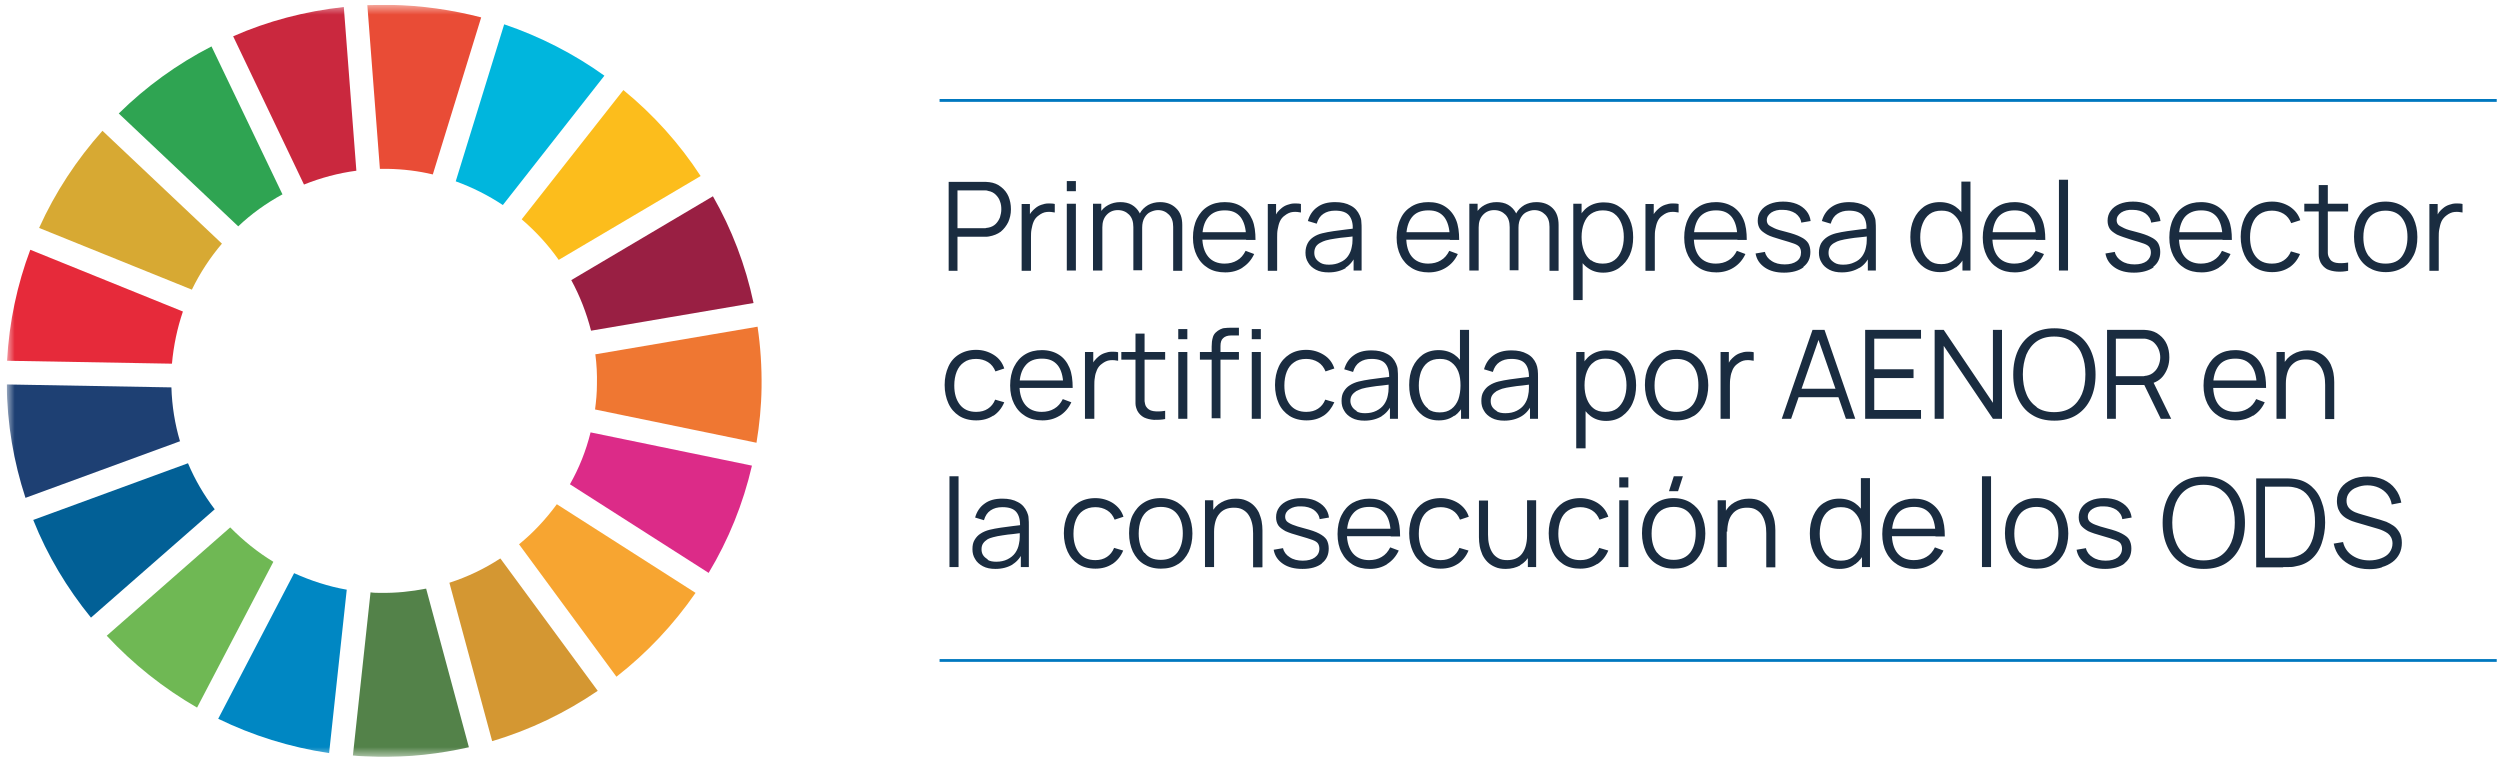 <svg width="256" height="78" viewBox="0 0 256 78" fill="none" xmlns="http://www.w3.org/2000/svg">
<g id="ODS_rosco" clip-path="url(#clip0_60_415)">
<g id="Clip path group">
<mask id="mask0_60_415" style="mask-type:luminance" maskUnits="userSpaceOnUse" x="0" y="0" width="256" height="78">
<g id="clippath">
<path id="Vector" d="M255.666 0.5H0.666V77.5H255.666V0.5Z" fill="white"/>
</g>
</mask>
<g mask="url(#mask0_60_415)">
<g id="Group">
<path id="Vector_2" d="M27.981 57.521C26.366 56.54 24.888 55.34 23.574 54.005L10.93 65.098C13.612 67.987 16.732 70.468 20.18 72.458L27.981 57.548V57.521Z" fill="#6FB854"/>
<path id="Vector_3" d="M19.66 29.637C20.482 27.948 21.521 26.367 22.726 24.949L10.492 13.393C7.864 16.336 5.647 19.689 4.005 23.341L19.66 29.665V29.637Z" fill="#D7A933"/>
<path id="Vector_4" d="M23.875 3.716L31.128 18.898C32.825 18.217 34.631 17.726 36.492 17.481L35.206 0.718C31.21 1.154 27.406 2.163 23.875 3.716Z" fill="#CA283E"/>
<path id="Vector_5" d="M28.939 19.934L21.658 4.752C18.155 6.551 14.953 8.868 12.161 11.621L24.395 23.177C25.736 21.896 27.269 20.806 28.911 19.907" fill="#2FA452"/>
<path id="Vector_6" d="M38.956 60.71C38.627 60.71 38.272 60.71 37.943 60.656L36.137 77.364C36.958 77.446 37.806 77.473 38.655 77.5C41.884 77.555 45.004 77.2 48.015 76.519L43.636 60.274C42.103 60.574 40.543 60.737 38.928 60.71" fill="#538249"/>
<path id="Vector_7" d="M53.434 22.469C54.857 23.695 56.144 25.085 57.211 26.612L71.744 18.026C69.582 14.701 66.9 11.73 63.834 9.222L53.434 22.442V22.469Z" fill="#FCBD1C"/>
<path id="Vector_8" d="M39.695 17.29C41.282 17.317 42.842 17.508 44.32 17.863L49.274 1.781C46.318 1.018 43.198 0.555 39.996 0.5C39.202 0.5 38.408 0.5 37.615 0.527L38.901 17.29C39.175 17.29 39.421 17.29 39.695 17.29Z" fill="#E94C36"/>
<path id="Vector_9" d="M53.16 55.749L63.123 69.296C66.243 66.87 68.98 63.953 71.224 60.71L57.02 51.633C55.897 53.16 54.611 54.55 53.133 55.749" fill="#F7A531"/>
<path id="Vector_10" d="M35.507 60.383C33.619 60.056 31.812 59.456 30.115 58.693L22.343 73.602C25.873 75.319 29.677 76.519 33.701 77.118L35.507 60.383Z" fill="#0087C3"/>
<path id="Vector_11" d="M73.003 20.098L58.498 28.683C59.373 30.292 60.058 32.036 60.523 33.862L77.163 31.028C76.342 27.13 74.919 23.45 73.003 20.098Z" fill="#991F43"/>
<path id="Vector_12" d="M46.674 18.571C48.398 19.198 50.013 20.016 51.491 20.997L61.891 7.75C58.771 5.515 55.322 3.744 51.628 2.49L46.674 18.544V18.571Z" fill="#00B6DD"/>
<path id="Vector_13" d="M60.961 36.261C61.098 37.296 61.152 38.332 61.125 39.395C61.125 40.24 61.043 41.085 60.933 41.93L77.464 45.337C77.766 43.511 77.957 41.63 77.984 39.695C78.012 37.569 77.875 35.47 77.574 33.453L60.933 36.288L60.961 36.261Z" fill="#EF7732"/>
<path id="Vector_14" d="M17.608 37.242C17.772 35.389 18.155 33.59 18.73 31.9L3.102 25.576C1.761 29.147 0.94 32.963 0.721 36.942L17.608 37.242Z" fill="#E62A3A"/>
<path id="Vector_15" d="M60.468 44.301C60.003 46.182 59.291 47.954 58.361 49.589L72.565 58.665C74.591 55.286 76.096 51.606 76.999 47.681L60.468 44.274V44.301Z" fill="#DC2B88"/>
<path id="Vector_16" d="M18.429 45.174C17.909 43.429 17.608 41.576 17.553 39.668L0.693 39.368C0.721 43.402 1.405 47.3 2.609 50.98L18.456 45.174H18.429Z" fill="#1E4073"/>
<path id="Vector_17" d="M51.217 57.194C49.63 58.23 47.878 59.075 46.017 59.674L50.396 75.892C54.283 74.747 57.923 72.975 61.207 70.74L51.245 57.194H51.217Z" fill="#D49732"/>
<path id="Vector_18" d="M21.987 52.151C20.892 50.707 19.962 49.126 19.25 47.436L3.403 53.242C4.854 56.894 6.879 60.247 9.315 63.245L21.987 52.151Z" fill="#026096"/>
</g>
</g>
</g>
<path id="Vector_19" d="M96.212 10.285H255.666" stroke="#0078BF" stroke-width="0.29"/>
<path id="Vector_20" d="M96.212 67.633H255.666" stroke="#0078BF" stroke-width="0.29"/>
<g id="Clip path group_2">
<mask id="mask1_60_415" style="mask-type:luminance" maskUnits="userSpaceOnUse" x="0" y="0" width="256" height="78">
<g id="clippath-1">
<path id="Vector_21" d="M255.666 0.5H0.666V77.5H255.666V0.5Z" fill="white"/>
</g>
</mask>
<g mask="url(#mask1_60_415)">
<g id="Group_2">
<path id="Vector_22" d="M243.925 58.066C244.335 57.957 244.691 57.766 244.992 57.548C245.293 57.33 245.539 57.03 245.704 56.703C245.868 56.376 245.95 55.995 245.95 55.586C245.95 55.177 245.868 54.795 245.704 54.523C245.539 54.25 245.348 54.005 245.102 53.841C244.855 53.678 244.609 53.541 244.363 53.432C244.116 53.351 243.897 53.269 243.706 53.214L241.899 52.696C241.653 52.642 241.407 52.533 241.16 52.451C240.914 52.342 240.695 52.206 240.531 52.015C240.367 51.824 240.285 51.579 240.285 51.279C240.285 50.979 240.367 50.707 240.558 50.461C240.75 50.216 240.996 50.025 241.325 49.916C241.653 49.78 242.009 49.698 242.419 49.698C242.83 49.698 243.24 49.78 243.596 49.944C243.952 50.107 244.226 50.325 244.472 50.625C244.691 50.925 244.855 51.252 244.91 51.661L245.895 51.47C245.786 50.925 245.594 50.461 245.266 50.053C244.965 49.644 244.554 49.344 244.089 49.126C243.596 48.908 243.049 48.799 242.447 48.799C241.845 48.799 241.297 48.88 240.832 49.099C240.367 49.317 239.983 49.589 239.71 49.971C239.436 50.352 239.299 50.788 239.299 51.306C239.299 51.606 239.354 51.879 239.436 52.124C239.546 52.369 239.655 52.56 239.847 52.751C240.011 52.914 240.23 53.078 240.476 53.187C240.722 53.323 240.969 53.405 241.242 53.487L243.569 54.168C243.733 54.223 243.897 54.277 244.062 54.359C244.226 54.441 244.39 54.523 244.527 54.632C244.664 54.741 244.773 54.877 244.855 55.041C244.937 55.204 244.992 55.422 244.992 55.64C244.992 55.995 244.883 56.294 244.691 56.567C244.499 56.84 244.198 57.03 243.843 57.166C243.487 57.303 243.076 57.385 242.638 57.385C241.954 57.385 241.379 57.221 240.887 56.894C240.394 56.567 240.066 56.103 239.929 55.504L238.971 55.667C239.08 56.212 239.299 56.676 239.628 57.057C239.956 57.439 240.394 57.739 240.887 57.957C241.407 58.175 241.981 58.284 242.611 58.284C243.104 58.284 243.542 58.23 243.925 58.093M231.964 49.834H233.771C233.935 49.834 234.126 49.834 234.318 49.834C234.537 49.834 234.701 49.862 234.838 49.889C235.358 49.971 235.796 50.189 236.124 50.516C236.453 50.843 236.699 51.279 236.836 51.77C237 52.288 237.055 52.833 237.055 53.46C237.055 54.087 236.973 54.632 236.836 55.122C236.672 55.64 236.453 56.049 236.124 56.403C235.796 56.73 235.358 56.949 234.838 57.057C234.701 57.085 234.51 57.112 234.318 57.112C234.126 57.112 233.935 57.112 233.743 57.112H231.937V49.78L231.964 49.834ZM233.798 58.066C233.798 58.066 234.044 58.066 234.291 58.066C234.537 58.066 234.756 58.066 234.975 58.011C235.659 57.903 236.234 57.657 236.699 57.248C237.164 56.84 237.52 56.294 237.739 55.64C237.958 54.986 238.095 54.277 238.095 53.514C238.095 52.751 237.986 52.015 237.739 51.388C237.52 50.734 237.164 50.216 236.699 49.807C236.234 49.398 235.659 49.126 234.975 49.044C234.756 49.017 234.537 48.989 234.291 48.989C234.072 48.989 233.88 48.989 233.798 48.989H231.034V58.093H233.798V58.066ZM223.863 56.867C223.37 56.54 223.015 56.076 222.796 55.504C222.549 54.931 222.44 54.25 222.44 53.514C222.44 52.751 222.577 52.097 222.796 51.497C223.042 50.925 223.398 50.461 223.863 50.134C224.328 49.807 224.93 49.644 225.642 49.644C226.354 49.644 226.956 49.807 227.421 50.134C227.886 50.461 228.269 50.898 228.488 51.497C228.735 52.069 228.844 52.751 228.844 53.514C228.844 54.277 228.735 54.931 228.488 55.531C228.242 56.103 227.886 56.567 227.421 56.894C226.956 57.221 226.354 57.385 225.642 57.385C224.93 57.385 224.328 57.221 223.863 56.894M227.968 57.657C228.598 57.248 229.063 56.703 229.392 55.995C229.72 55.286 229.884 54.468 229.884 53.541C229.884 52.615 229.72 51.797 229.392 51.061C229.063 50.352 228.598 49.78 227.968 49.398C227.339 48.989 226.573 48.799 225.669 48.799C224.766 48.799 224 48.989 223.37 49.398C222.741 49.807 222.276 50.352 221.947 51.061C221.619 51.77 221.454 52.587 221.454 53.541C221.454 54.495 221.619 55.286 221.947 55.995C222.276 56.703 222.741 57.276 223.37 57.657C224 58.066 224.766 58.257 225.669 58.257C226.573 58.257 227.339 58.066 227.968 57.657ZM217.541 57.684C218.033 57.303 218.252 56.812 218.252 56.158C218.252 55.804 218.17 55.504 218.033 55.259C217.896 55.013 217.623 54.822 217.267 54.632C216.911 54.441 216.419 54.277 215.789 54.114C215.242 53.977 214.831 53.841 214.557 53.732C214.256 53.623 214.065 53.487 213.955 53.378C213.846 53.242 213.791 53.105 213.791 52.914C213.791 52.587 213.955 52.315 214.256 52.124C214.557 51.933 214.968 51.824 215.433 51.852C215.953 51.852 216.364 51.988 216.72 52.206C217.048 52.451 217.267 52.751 217.322 53.16L218.28 52.996C218.225 52.587 218.088 52.26 217.842 51.961C217.595 51.661 217.267 51.443 216.856 51.252C216.446 51.088 215.981 51.007 215.461 51.007C214.941 51.007 214.475 51.088 214.092 51.252C213.709 51.415 213.408 51.633 213.189 51.933C212.97 52.233 212.86 52.56 212.86 52.969C212.86 53.296 212.943 53.569 213.079 53.787C213.244 54.005 213.49 54.196 213.818 54.386C214.174 54.55 214.667 54.713 215.269 54.877C215.844 55.041 216.282 55.177 216.583 55.286C216.884 55.395 217.075 55.531 217.157 55.667C217.24 55.804 217.294 55.967 217.294 56.185C217.294 56.567 217.13 56.867 216.856 57.085C216.555 57.303 216.145 57.412 215.625 57.412C215.105 57.412 214.64 57.303 214.284 57.057C213.928 56.84 213.682 56.512 213.599 56.131L212.642 56.294C212.751 56.921 213.079 57.385 213.599 57.739C214.119 58.093 214.776 58.257 215.57 58.257C216.364 58.257 217.075 58.066 217.541 57.712M206.839 56.621C206.456 56.131 206.265 55.477 206.265 54.632C206.265 54.114 206.347 53.623 206.511 53.214C206.675 52.806 206.921 52.478 207.25 52.26C207.578 52.042 208.016 51.906 208.509 51.906C209.275 51.906 209.822 52.151 210.206 52.642C210.589 53.133 210.78 53.787 210.78 54.604C210.78 55.422 210.589 56.076 210.233 56.567C209.877 57.057 209.302 57.33 208.536 57.33C207.77 57.33 207.222 57.085 206.867 56.594M210.288 57.793C210.78 57.494 211.136 57.057 211.41 56.512C211.656 55.967 211.793 55.34 211.793 54.632C211.793 53.923 211.656 53.296 211.41 52.751C211.164 52.206 210.78 51.797 210.288 51.47C209.795 51.17 209.22 51.007 208.536 51.007C207.852 51.007 207.305 51.17 206.812 51.47C206.319 51.77 205.963 52.206 205.69 52.724C205.416 53.242 205.307 53.896 205.307 54.604C205.307 55.313 205.443 55.94 205.69 56.485C205.936 57.03 206.319 57.466 206.812 57.766C207.305 58.066 207.879 58.23 208.564 58.23C209.248 58.23 209.823 58.093 210.315 57.766M203.883 48.772H202.953V58.066H203.883V48.772ZM198.628 54.141H193.401V54.904H198.628V54.141ZM197.807 57.766C198.327 57.439 198.738 56.976 199.012 56.376L198.136 56.049C197.917 56.485 197.643 56.812 197.26 57.03C196.904 57.248 196.466 57.357 195.974 57.357C195.262 57.357 194.687 57.112 194.304 56.649C193.921 56.185 193.729 55.504 193.729 54.659C193.729 53.814 193.921 53.105 194.304 52.615C194.687 52.124 195.262 51.906 196.001 51.906C196.74 51.906 197.233 52.124 197.616 52.587C197.972 53.023 198.163 53.705 198.191 54.604V54.931H199.148C199.148 54.141 199.066 53.432 198.82 52.86C198.574 52.288 198.218 51.852 197.725 51.524C197.233 51.197 196.658 51.061 196.001 51.061C195.344 51.061 194.769 51.225 194.277 51.497C193.784 51.797 193.401 52.206 193.155 52.751C192.881 53.296 192.744 53.95 192.744 54.686C192.744 55.422 192.881 56.049 193.155 56.567C193.428 57.112 193.811 57.521 194.304 57.821C194.797 58.12 195.371 58.257 196.028 58.257C196.685 58.257 197.287 58.093 197.807 57.766ZM191.485 58.066V48.962H190.554V52.914H190.664V58.066H191.512H191.485ZM187.298 57.03C186.969 56.785 186.75 56.458 186.586 56.049C186.422 55.64 186.34 55.177 186.34 54.659C186.34 54.141 186.422 53.678 186.559 53.269C186.723 52.86 186.942 52.533 187.27 52.288C187.599 52.042 188.009 51.933 188.502 51.933C188.994 51.933 189.378 52.042 189.706 52.288C190.007 52.533 190.253 52.833 190.418 53.242C190.582 53.65 190.637 54.114 190.637 54.659C190.637 55.204 190.555 55.667 190.418 56.076C190.253 56.485 190.034 56.812 189.706 57.057C189.378 57.303 188.994 57.412 188.502 57.412C188.009 57.412 187.626 57.303 187.298 57.057M189.98 57.766C190.418 57.439 190.746 57.03 190.965 56.485C191.184 55.94 191.293 55.34 191.293 54.659C191.293 53.977 191.184 53.351 190.965 52.806C190.746 52.26 190.418 51.852 189.952 51.524C189.514 51.225 188.967 51.061 188.338 51.061C187.708 51.061 187.188 51.225 186.723 51.524C186.258 51.824 185.929 52.26 185.683 52.806C185.436 53.351 185.327 53.95 185.327 54.632C185.327 55.313 185.436 55.94 185.683 56.485C185.929 57.03 186.258 57.466 186.723 57.766C187.188 58.093 187.708 58.257 188.365 58.257C189.022 58.257 189.542 58.093 189.952 57.766M176.815 58.066V52.914H176.733V51.225H175.885V58.066H176.815ZM181.796 58.066V54.305C181.796 54.005 181.769 53.678 181.714 53.378C181.659 53.078 181.55 52.778 181.441 52.506C181.304 52.233 181.139 51.988 180.921 51.77C180.702 51.552 180.455 51.388 180.154 51.252C179.853 51.116 179.497 51.061 179.087 51.061C178.539 51.061 178.047 51.197 177.609 51.443C177.171 51.688 176.842 52.042 176.596 52.533C176.35 53.023 176.213 53.596 176.213 54.305L176.87 54.441C176.87 54.059 176.925 53.705 177.007 53.405C177.089 53.105 177.226 52.833 177.39 52.642C177.554 52.424 177.773 52.26 178.019 52.151C178.266 52.042 178.567 51.988 178.895 51.988C179.251 51.988 179.552 52.042 179.798 52.179C180.045 52.315 180.264 52.506 180.4 52.724C180.565 52.969 180.674 53.242 180.756 53.569C180.838 53.896 180.866 54.223 180.866 54.604V58.093H181.796V58.066ZM169.699 56.621C169.316 56.131 169.124 55.477 169.124 54.632C169.124 54.114 169.206 53.623 169.371 53.214C169.535 52.806 169.781 52.478 170.11 52.26C170.438 52.042 170.876 51.906 171.369 51.906C172.135 51.906 172.682 52.151 173.066 52.642C173.449 53.133 173.64 53.787 173.64 54.604C173.64 55.422 173.449 56.076 173.093 56.567C172.71 57.057 172.162 57.33 171.396 57.33C170.63 57.33 170.082 57.085 169.699 56.594M173.12 57.793C173.613 57.494 173.969 57.057 174.242 56.512C174.489 55.967 174.626 55.34 174.626 54.632C174.626 53.923 174.489 53.296 174.242 52.751C173.996 52.206 173.613 51.797 173.12 51.47C172.628 51.17 172.053 51.007 171.369 51.007C170.684 51.007 170.11 51.17 169.644 51.47C169.152 51.77 168.796 52.206 168.522 52.724C168.249 53.269 168.139 53.896 168.139 54.604C168.139 55.313 168.276 55.94 168.522 56.485C168.769 57.03 169.152 57.466 169.644 57.766C170.137 58.066 170.712 58.23 171.396 58.23C172.08 58.23 172.655 58.093 173.148 57.766M172.327 48.772H171.396L170.903 50.298H171.834L172.327 48.772ZM166.743 51.225H165.813V58.066H166.743V51.225ZM166.743 48.88H165.813V49.916H166.743V48.88ZM163.568 57.766C164.061 57.439 164.444 56.976 164.69 56.376L163.76 56.103C163.596 56.512 163.349 56.812 163.021 57.03C162.693 57.248 162.309 57.357 161.817 57.357C161.078 57.357 160.53 57.112 160.147 56.621C159.764 56.131 159.572 55.477 159.572 54.659C159.572 54.114 159.655 53.65 159.819 53.242C159.983 52.833 160.229 52.506 160.558 52.288C160.886 52.069 161.297 51.933 161.817 51.933C162.255 51.933 162.665 52.042 163.021 52.26C163.377 52.478 163.623 52.806 163.787 53.214L164.69 52.914C164.499 52.315 164.143 51.879 163.623 51.524C163.103 51.197 162.501 51.007 161.817 51.007C161.132 51.007 160.558 51.17 160.065 51.47C159.6 51.77 159.217 52.206 158.97 52.724C158.724 53.269 158.587 53.896 158.587 54.604C158.587 55.313 158.724 55.94 158.97 56.485C159.217 57.03 159.572 57.439 160.065 57.766C160.558 58.093 161.132 58.23 161.817 58.23C162.501 58.23 163.076 58.066 163.568 57.739M157.301 58.066V51.225H156.37V56.376H156.452V58.066H157.301ZM155.659 57.875C156.097 57.63 156.425 57.276 156.671 56.785C156.918 56.322 157.027 55.722 157.027 55.013L156.37 54.877C156.37 55.259 156.315 55.613 156.233 55.913C156.151 56.212 156.014 56.485 155.85 56.703C155.686 56.921 155.467 57.085 155.221 57.194C154.974 57.303 154.673 57.357 154.345 57.357C153.989 57.357 153.688 57.303 153.442 57.166C153.195 57.03 152.976 56.84 152.84 56.621C152.675 56.376 152.566 56.103 152.484 55.776C152.402 55.449 152.374 55.095 152.374 54.741V51.252H151.444V55.013C151.444 55.313 151.471 55.64 151.526 55.94C151.581 56.24 151.69 56.54 151.8 56.812C151.936 57.085 152.101 57.33 152.32 57.548C152.539 57.766 152.785 57.93 153.113 58.066C153.414 58.202 153.77 58.257 154.181 58.257C154.755 58.257 155.248 58.12 155.659 57.903M149.254 57.766C149.747 57.439 150.13 56.976 150.376 56.376L149.446 56.103C149.282 56.512 149.035 56.812 148.707 57.03C148.378 57.248 147.995 57.357 147.53 57.357C146.791 57.357 146.244 57.112 145.86 56.621C145.477 56.131 145.286 55.477 145.286 54.659C145.286 54.114 145.368 53.65 145.532 53.242C145.696 52.833 145.943 52.506 146.271 52.288C146.599 52.069 147.01 51.933 147.53 51.933C147.968 51.933 148.378 52.042 148.734 52.26C149.09 52.478 149.336 52.806 149.501 53.214L150.404 52.914C150.212 52.315 149.856 51.879 149.336 51.524C148.816 51.197 148.214 51.007 147.53 51.007C146.846 51.007 146.271 51.17 145.778 51.47C145.313 51.77 144.93 52.206 144.684 52.724C144.437 53.269 144.3 53.896 144.3 54.604C144.3 55.313 144.437 55.94 144.684 56.485C144.93 57.03 145.286 57.439 145.778 57.766C146.271 58.066 146.846 58.23 147.53 58.23C148.214 58.23 148.789 58.066 149.282 57.739M142.85 54.141H137.622V54.904H142.85V54.141ZM142.029 57.766C142.549 57.439 142.959 56.976 143.233 56.376L142.357 56.049C142.138 56.485 141.864 56.812 141.481 57.03C141.125 57.248 140.688 57.357 140.195 57.357C139.483 57.357 138.909 57.112 138.525 56.649C138.142 56.185 137.923 55.504 137.923 54.659C137.923 53.814 138.115 53.105 138.525 52.615C138.909 52.124 139.483 51.906 140.222 51.906C140.961 51.906 141.454 52.124 141.837 52.587C142.193 53.023 142.384 53.705 142.412 54.604V54.931H143.37C143.37 54.141 143.288 53.432 143.041 52.86C142.795 52.288 142.439 51.852 141.947 51.524C141.454 51.197 140.879 51.061 140.222 51.061C139.565 51.061 138.991 51.225 138.498 51.497C138.005 51.797 137.65 52.206 137.376 52.751C137.102 53.296 136.965 53.95 136.965 54.686C136.965 55.422 137.102 56.049 137.376 56.567C137.65 57.112 138.033 57.521 138.525 57.821C139.018 58.12 139.593 58.257 140.277 58.257C140.961 58.257 141.536 58.093 142.056 57.766M135.351 57.684C135.843 57.303 136.062 56.812 136.062 56.158C136.062 55.804 135.98 55.504 135.843 55.259C135.679 55.013 135.433 54.822 135.077 54.632C134.721 54.441 134.228 54.277 133.599 54.114C133.052 53.977 132.641 53.841 132.367 53.732C132.094 53.623 131.875 53.487 131.765 53.378C131.656 53.242 131.601 53.105 131.601 52.914C131.601 52.587 131.765 52.315 132.066 52.124C132.367 51.933 132.778 51.824 133.243 51.852C133.763 51.852 134.201 51.988 134.529 52.206C134.858 52.451 135.077 52.751 135.132 53.16L136.09 52.996C136.035 52.587 135.898 52.26 135.652 51.961C135.405 51.661 135.077 51.443 134.666 51.252C134.256 51.088 133.791 51.007 133.271 51.007C132.75 51.007 132.313 51.088 131.902 51.252C131.519 51.415 131.218 51.633 130.999 51.933C130.78 52.233 130.67 52.56 130.67 52.969C130.67 53.296 130.753 53.569 130.889 53.787C131.026 54.005 131.3 54.196 131.628 54.386C131.984 54.55 132.477 54.713 133.079 54.877C133.654 55.041 134.092 55.177 134.393 55.286C134.694 55.395 134.885 55.531 134.967 55.667C135.05 55.804 135.104 55.967 135.104 56.185C135.104 56.567 134.94 56.867 134.639 57.085C134.338 57.303 133.927 57.412 133.407 57.412C132.887 57.412 132.422 57.303 132.066 57.057C131.71 56.84 131.464 56.512 131.382 56.131L130.424 56.294C130.534 56.921 130.862 57.385 131.382 57.739C131.902 58.093 132.559 58.257 133.38 58.257C134.228 58.257 134.885 58.066 135.351 57.712M124.321 58.066V52.914H124.239V51.225H123.39V58.066H124.321ZM129.275 58.066V54.305C129.275 54.005 129.247 53.678 129.192 53.378C129.138 53.078 129.028 52.778 128.919 52.506C128.782 52.233 128.618 51.988 128.399 51.77C128.18 51.552 127.933 51.388 127.605 51.252C127.304 51.116 126.948 51.061 126.538 51.061C125.99 51.061 125.498 51.197 125.06 51.443C124.622 51.688 124.293 52.042 124.047 52.533C123.801 53.023 123.664 53.596 123.664 54.305L124.321 54.441C124.321 54.059 124.375 53.705 124.458 53.405C124.54 53.105 124.677 52.833 124.841 52.642C125.005 52.424 125.224 52.26 125.47 52.151C125.717 52.042 126.018 51.988 126.346 51.988C126.702 51.988 127.003 52.042 127.249 52.179C127.496 52.315 127.715 52.506 127.851 52.724C128.016 52.969 128.125 53.242 128.207 53.569C128.289 53.896 128.317 54.223 128.317 54.604V58.093H129.247L129.275 58.066ZM117.177 56.621C116.794 56.131 116.603 55.477 116.603 54.632C116.603 54.114 116.685 53.623 116.849 53.214C117.013 52.806 117.259 52.478 117.588 52.26C117.916 52.042 118.354 51.906 118.847 51.906C119.613 51.906 120.161 52.151 120.544 52.642C120.927 53.133 121.119 53.787 121.119 54.604C121.119 55.422 120.927 56.076 120.571 56.567C120.188 57.057 119.641 57.33 118.874 57.33C118.108 57.33 117.561 57.085 117.205 56.594M120.599 57.793C121.091 57.494 121.447 57.057 121.721 56.512C121.967 55.967 122.104 55.34 122.104 54.632C122.104 53.923 121.967 53.296 121.721 52.751C121.474 52.206 121.091 51.797 120.599 51.47C120.106 51.17 119.531 51.007 118.847 51.007C118.163 51.007 117.588 51.17 117.123 51.47C116.63 51.77 116.274 52.206 116 52.724C115.727 53.269 115.617 53.896 115.617 54.604C115.617 55.313 115.754 55.94 116 56.485C116.274 57.03 116.63 57.466 117.123 57.766C117.615 58.066 118.19 58.23 118.874 58.23C119.558 58.23 120.133 58.093 120.626 57.766M113.893 57.766C114.386 57.439 114.769 56.976 115.015 56.376L114.085 56.103C113.92 56.512 113.674 56.812 113.346 57.03C113.017 57.248 112.634 57.357 112.169 57.357C111.43 57.357 110.882 57.112 110.499 56.621C110.116 56.131 109.924 55.477 109.924 54.659C109.924 54.114 110.007 53.65 110.171 53.242C110.335 52.833 110.581 52.506 110.91 52.288C111.238 52.069 111.649 51.933 112.169 51.933C112.607 51.933 113.017 52.042 113.373 52.26C113.729 52.478 113.975 52.806 114.139 53.214L115.043 52.914C114.851 52.315 114.495 51.879 113.975 51.524C113.455 51.197 112.853 51.007 112.169 51.007C111.485 51.007 110.91 51.17 110.417 51.47C109.952 51.77 109.569 52.206 109.322 52.724C109.076 53.269 108.939 53.896 108.939 54.604C108.939 55.313 109.076 55.94 109.322 56.485C109.569 57.03 109.924 57.439 110.417 57.766C110.882 58.066 111.485 58.23 112.169 58.23C112.853 58.23 113.428 58.066 113.92 57.739M101.139 57.276C100.92 57.139 100.756 57.003 100.646 56.812C100.537 56.621 100.509 56.431 100.509 56.24C100.509 55.995 100.564 55.804 100.674 55.64C100.783 55.477 100.947 55.34 101.112 55.231C101.303 55.122 101.495 55.068 101.686 55.013C101.96 54.931 102.288 54.877 102.644 54.822C103 54.768 103.356 54.713 103.739 54.686C104.122 54.632 104.451 54.604 104.779 54.55L104.423 54.359C104.423 54.359 104.423 54.686 104.423 54.959C104.423 55.231 104.396 55.449 104.341 55.695C104.286 56.022 104.15 56.349 103.958 56.621C103.766 56.894 103.493 57.112 103.164 57.276C102.836 57.439 102.453 57.521 102.015 57.521C101.659 57.521 101.358 57.466 101.139 57.33M103.684 57.793C104.177 57.494 104.533 57.03 104.779 56.458L104.533 56.349V58.066H105.354V53.814C105.354 53.569 105.354 53.323 105.326 53.078C105.326 52.833 105.244 52.615 105.162 52.424C104.971 51.988 104.67 51.633 104.232 51.415C103.794 51.17 103.274 51.061 102.644 51.061C101.878 51.061 101.276 51.225 100.81 51.579C100.345 51.906 100.017 52.397 99.853 52.996L100.756 53.269C100.893 52.806 101.112 52.478 101.44 52.26C101.768 52.042 102.152 51.933 102.644 51.933C103.328 51.933 103.794 52.097 104.067 52.424C104.341 52.751 104.478 53.242 104.451 53.923L104.779 53.732C104.478 53.787 104.122 53.814 103.712 53.868C103.301 53.923 102.891 53.977 102.48 54.032C102.069 54.087 101.686 54.168 101.33 54.25C101.002 54.332 100.674 54.468 100.427 54.632C100.154 54.795 99.962 55.013 99.798 55.286C99.634 55.558 99.579 55.858 99.579 56.24C99.579 56.621 99.661 56.949 99.853 57.248C100.017 57.548 100.29 57.793 100.646 57.984C101.002 58.175 101.44 58.257 101.933 58.257C102.617 58.257 103.219 58.093 103.712 57.793M98.156 48.772H97.225V58.066H98.156V48.772Z" fill="#1A2C40"/>
<path id="Vector_23" d="M234.072 42.884V37.733H233.962V36.043H233.114V42.884H234.044H234.072ZM239.026 42.884V39.123C239.026 38.823 238.998 38.496 238.943 38.196C238.889 37.896 238.779 37.596 238.67 37.324C238.533 37.051 238.369 36.806 238.15 36.588C237.931 36.37 237.684 36.206 237.356 36.07C237.055 35.934 236.699 35.879 236.289 35.879C235.741 35.879 235.221 36.016 234.811 36.261C234.373 36.506 234.044 36.861 233.798 37.351C233.552 37.842 233.415 38.414 233.415 39.123L234.072 39.259C234.072 38.877 234.126 38.523 234.209 38.223C234.291 37.924 234.428 37.651 234.592 37.46C234.756 37.269 234.975 37.079 235.221 36.97C235.468 36.861 235.769 36.806 236.097 36.806C236.453 36.806 236.754 36.861 237 36.997C237.247 37.133 237.465 37.297 237.63 37.542C237.794 37.787 237.903 38.06 237.986 38.387C238.068 38.714 238.095 39.041 238.095 39.423V42.911H239.026V42.884ZM231.526 38.959H226.299V39.722H231.526V38.959ZM230.705 42.584C231.225 42.257 231.636 41.794 231.91 41.194L231.034 40.867C230.815 41.303 230.541 41.63 230.158 41.849C229.802 42.067 229.364 42.176 228.872 42.176C228.16 42.176 227.585 41.93 227.202 41.467C226.819 41.004 226.627 40.322 226.627 39.477C226.627 38.632 226.819 37.924 227.202 37.433C227.585 36.942 228.16 36.724 228.899 36.724C229.638 36.724 230.131 36.942 230.514 37.406C230.869 37.842 231.061 38.523 231.088 39.395V39.722H232.046C232.046 38.932 231.964 38.223 231.718 37.651C231.472 37.079 231.116 36.615 230.623 36.315C230.131 36.016 229.556 35.852 228.899 35.852C228.242 35.852 227.667 35.988 227.175 36.288C226.682 36.588 226.326 36.997 226.052 37.542C225.779 38.087 225.642 38.741 225.642 39.477C225.642 40.213 225.779 40.813 226.052 41.358C226.326 41.903 226.709 42.312 227.202 42.612C227.695 42.911 228.269 43.048 228.926 43.048C229.583 43.048 230.185 42.884 230.705 42.557M216.665 34.68H219.238C219.238 34.68 219.402 34.68 219.511 34.68C219.621 34.68 219.703 34.68 219.812 34.707C220.113 34.789 220.387 34.898 220.579 35.089C220.77 35.28 220.934 35.498 221.044 35.77C221.153 36.043 221.208 36.315 221.208 36.588C221.208 36.861 221.153 37.133 221.044 37.406C220.934 37.678 220.798 37.896 220.579 38.087C220.387 38.278 220.113 38.414 219.812 38.469C219.73 38.469 219.621 38.496 219.511 38.523C219.402 38.523 219.32 38.523 219.238 38.523H216.665V34.653V34.68ZM222.33 42.884L220.36 38.85L219.456 39.177L221.263 42.884H222.33ZM216.665 42.884V39.423H219.703L220.031 39.341C220.715 39.205 221.235 38.905 221.591 38.387C221.947 37.869 222.139 37.297 222.139 36.588C222.139 36.097 222.057 35.661 221.892 35.28C221.728 34.898 221.482 34.571 221.126 34.298C220.798 34.026 220.387 33.862 219.922 33.808C219.812 33.808 219.703 33.781 219.593 33.781C219.484 33.781 219.374 33.781 219.292 33.781H215.762V42.884H216.692H216.665ZM208.563 41.685C208.098 41.358 207.715 40.895 207.496 40.322C207.25 39.75 207.14 39.068 207.14 38.332C207.14 37.569 207.277 36.915 207.496 36.315C207.742 35.743 208.098 35.28 208.563 34.953C209.029 34.626 209.631 34.462 210.342 34.462C211.054 34.462 211.656 34.626 212.122 34.953C212.587 35.28 212.97 35.716 213.189 36.315C213.435 36.888 213.545 37.569 213.545 38.332C213.545 39.096 213.435 39.75 213.189 40.349C212.943 40.922 212.587 41.385 212.122 41.712C211.656 42.039 211.054 42.203 210.342 42.203C209.631 42.203 209.029 42.039 208.563 41.712M212.669 42.475C213.298 42.067 213.764 41.521 214.092 40.813C214.421 40.104 214.585 39.286 214.585 38.36C214.585 37.433 214.421 36.615 214.092 35.879C213.764 35.171 213.298 34.598 212.669 34.217C212.039 33.808 211.273 33.617 210.37 33.617C209.467 33.617 208.7 33.808 208.071 34.217C207.441 34.626 206.976 35.171 206.648 35.879C206.319 36.588 206.155 37.406 206.155 38.36C206.155 39.314 206.319 40.104 206.648 40.813C206.976 41.521 207.441 42.094 208.071 42.475C208.7 42.884 209.467 43.075 210.37 43.075C211.273 43.075 212.039 42.884 212.669 42.475ZM199.039 42.884V35.416L204.075 42.884H205.005V33.781H204.075V41.249L199.039 33.781H198.108V42.884H199.039ZM196.713 42.884V41.985H191.923V38.714H195.946V37.815H191.923V34.68H196.713V33.781H190.992V42.884H196.713ZM188.557 39.804H183.822V40.676H188.557V39.804ZM183.411 42.884L186.394 34.298H186.039L189.022 42.884H189.98L186.832 33.781H185.601L182.453 42.884H183.411ZM177.144 42.884V39.477C177.144 39.205 177.144 38.932 177.198 38.66C177.226 38.387 177.308 38.114 177.417 37.869C177.527 37.624 177.691 37.406 177.937 37.242C178.184 37.051 178.457 36.915 178.758 36.888C179.059 36.861 179.333 36.888 179.579 36.942V36.07C179.388 36.016 179.169 36.016 178.923 36.016C178.676 36.016 178.43 36.07 178.211 36.152C177.965 36.234 177.773 36.343 177.581 36.506C177.445 36.615 177.308 36.752 177.171 36.915C177.061 37.079 176.952 37.269 176.87 37.46L177.034 37.678V36.043H176.186V42.884H177.116H177.144ZM170 41.44C169.617 40.949 169.425 40.295 169.425 39.477C169.425 38.932 169.507 38.469 169.672 38.06C169.836 37.651 170.082 37.324 170.411 37.106C170.739 36.861 171.177 36.752 171.67 36.752C172.436 36.752 172.983 36.997 173.367 37.487C173.75 37.978 173.914 38.632 173.914 39.45C173.914 40.268 173.722 40.922 173.367 41.412C172.983 41.903 172.436 42.176 171.67 42.176C170.903 42.176 170.383 41.93 170 41.44ZM173.421 42.612C173.914 42.312 174.27 41.876 174.543 41.331C174.79 40.785 174.927 40.159 174.927 39.45C174.927 38.741 174.79 38.114 174.543 37.569C174.297 37.024 173.914 36.615 173.421 36.288C172.929 35.988 172.354 35.825 171.67 35.825C170.985 35.825 170.411 35.988 169.945 36.288C169.48 36.588 169.097 36.997 168.823 37.542C168.55 38.087 168.44 38.714 168.44 39.423C168.44 40.131 168.577 40.758 168.823 41.303C169.07 41.849 169.453 42.285 169.945 42.584C170.438 42.884 171.013 43.048 171.697 43.048C172.381 43.048 172.956 42.884 173.449 42.584M163.213 41.849C162.884 41.603 162.665 41.276 162.501 40.867C162.337 40.458 162.255 39.968 162.255 39.45C162.255 38.932 162.337 38.441 162.501 38.033C162.665 37.624 162.884 37.297 163.213 37.079C163.514 36.833 163.924 36.724 164.389 36.724C164.855 36.724 165.293 36.833 165.594 37.079C165.922 37.324 166.141 37.651 166.305 38.06C166.469 38.469 166.552 38.932 166.552 39.45C166.552 39.968 166.469 40.431 166.305 40.84C166.141 41.249 165.895 41.576 165.594 41.821C165.265 42.067 164.882 42.176 164.389 42.176C163.897 42.176 163.486 42.067 163.185 41.821M162.364 45.91V41.194H162.255V36.043H161.406V45.91H162.337H162.364ZM166.141 42.584C166.579 42.257 166.935 41.849 167.181 41.276C167.427 40.731 167.537 40.131 167.537 39.45C167.537 38.769 167.427 38.169 167.181 37.624C166.935 37.079 166.606 36.642 166.141 36.343C165.703 36.016 165.156 35.879 164.526 35.879C163.897 35.879 163.349 36.043 162.911 36.343C162.474 36.642 162.145 37.079 161.899 37.624C161.68 38.169 161.57 38.796 161.57 39.477C161.57 40.159 161.68 40.758 161.899 41.303C162.118 41.849 162.446 42.285 162.884 42.612C163.322 42.939 163.842 43.102 164.472 43.102C165.101 43.102 165.648 42.939 166.114 42.612M153.277 42.094C153.058 41.958 152.894 41.821 152.785 41.63C152.675 41.44 152.648 41.249 152.648 41.058C152.648 40.813 152.703 40.622 152.812 40.458C152.922 40.295 153.086 40.159 153.25 40.05C153.442 39.941 153.633 39.886 153.825 39.804C154.099 39.722 154.427 39.668 154.783 39.614C155.139 39.559 155.494 39.504 155.878 39.477C156.233 39.423 156.589 39.395 156.918 39.341L156.562 39.15C156.562 39.15 156.562 39.477 156.562 39.75C156.562 40.022 156.534 40.24 156.48 40.486C156.425 40.813 156.288 41.14 156.096 41.412C155.905 41.685 155.631 41.903 155.303 42.067C154.974 42.23 154.591 42.312 154.153 42.312C153.797 42.312 153.496 42.257 153.277 42.121M155.823 42.612C156.315 42.312 156.671 41.849 156.918 41.276L156.671 41.167V42.884H157.492V38.632C157.492 38.387 157.492 38.142 157.465 37.896C157.438 37.651 157.383 37.433 157.301 37.242C157.109 36.806 156.808 36.452 156.37 36.234C155.932 35.988 155.412 35.879 154.783 35.879C154.016 35.879 153.414 36.043 152.922 36.397C152.456 36.724 152.128 37.215 151.964 37.815L152.867 38.087C153.004 37.624 153.223 37.297 153.551 37.079C153.88 36.861 154.263 36.752 154.755 36.752C155.44 36.752 155.905 36.915 156.179 37.242C156.452 37.569 156.589 38.06 156.562 38.741L156.89 38.55C156.589 38.605 156.233 38.632 155.823 38.687C155.412 38.741 155.002 38.796 154.591 38.85C154.181 38.905 153.797 38.987 153.442 39.068C153.113 39.15 152.785 39.286 152.538 39.45C152.265 39.614 152.073 39.831 151.909 40.104C151.745 40.377 151.69 40.676 151.69 41.058C151.69 41.44 151.772 41.767 151.964 42.067C152.128 42.366 152.402 42.612 152.757 42.803C153.113 42.993 153.551 43.075 154.044 43.075C154.728 43.075 155.33 42.911 155.823 42.612ZM150.431 42.884V33.781H149.5V37.733H149.61V42.884H150.458H150.431ZM146.244 41.849C145.915 41.603 145.696 41.276 145.532 40.867C145.368 40.458 145.286 39.995 145.286 39.477C145.286 38.959 145.368 38.496 145.505 38.087C145.669 37.678 145.888 37.351 146.216 37.106C146.545 36.861 146.955 36.752 147.448 36.752C147.94 36.752 148.324 36.861 148.625 37.106C148.953 37.351 149.172 37.651 149.336 38.06C149.5 38.469 149.555 38.959 149.555 39.477C149.555 39.995 149.473 40.486 149.336 40.895C149.172 41.303 148.953 41.63 148.625 41.876C148.296 42.121 147.913 42.23 147.42 42.23C146.928 42.23 146.545 42.121 146.216 41.876M148.953 42.584C149.391 42.257 149.719 41.849 149.938 41.276C150.157 40.731 150.267 40.104 150.267 39.45C150.267 38.796 150.157 38.142 149.938 37.596C149.719 37.051 149.364 36.615 148.926 36.315C148.488 36.016 147.94 35.852 147.311 35.852C146.681 35.852 146.134 36.016 145.696 36.315C145.258 36.642 144.902 37.051 144.656 37.596C144.41 38.142 144.3 38.741 144.3 39.423C144.3 40.104 144.41 40.731 144.656 41.249C144.902 41.794 145.258 42.23 145.696 42.557C146.161 42.884 146.681 43.048 147.338 43.048C147.995 43.048 148.488 42.884 148.926 42.557M138.936 42.094C138.717 41.958 138.553 41.821 138.443 41.63C138.334 41.44 138.279 41.249 138.279 41.058C138.279 40.813 138.334 40.622 138.443 40.458C138.553 40.295 138.717 40.159 138.881 40.05C139.073 39.941 139.264 39.886 139.456 39.804C139.73 39.722 140.058 39.668 140.414 39.614C140.77 39.559 141.125 39.504 141.509 39.477C141.892 39.423 142.22 39.395 142.549 39.341L142.193 39.15C142.193 39.15 142.193 39.477 142.193 39.75C142.193 40.022 142.166 40.24 142.111 40.486C142.056 40.813 141.919 41.14 141.728 41.412C141.536 41.685 141.262 41.903 140.934 42.067C140.605 42.23 140.222 42.312 139.784 42.312C139.429 42.312 139.128 42.257 138.909 42.121M141.481 42.612C141.974 42.312 142.33 41.849 142.576 41.276L142.33 41.167V42.884H143.151V38.632C143.151 38.387 143.151 38.142 143.123 37.896C143.123 37.651 143.041 37.433 142.959 37.242C142.768 36.806 142.467 36.452 142.029 36.234C141.591 35.988 141.071 35.879 140.441 35.879C139.675 35.879 139.073 36.043 138.607 36.397C138.142 36.724 137.814 37.215 137.65 37.815L138.553 38.087C138.69 37.624 138.909 37.297 139.237 37.079C139.565 36.861 139.949 36.752 140.441 36.752C141.125 36.752 141.591 36.915 141.864 37.242C142.138 37.569 142.275 38.06 142.248 38.741L142.576 38.55C142.275 38.605 141.919 38.632 141.509 38.687C141.098 38.741 140.688 38.796 140.277 38.85C139.866 38.905 139.483 38.987 139.128 39.068C138.799 39.15 138.471 39.286 138.224 39.45C137.951 39.614 137.759 39.831 137.595 40.104C137.431 40.377 137.376 40.676 137.376 41.058C137.376 41.44 137.458 41.767 137.65 42.067C137.814 42.366 138.087 42.612 138.443 42.803C138.799 42.993 139.237 43.075 139.73 43.075C140.414 43.075 141.016 42.911 141.509 42.612M135.515 42.584C136.007 42.257 136.363 41.794 136.637 41.194L135.706 40.922C135.542 41.331 135.296 41.63 134.967 41.849C134.639 42.067 134.256 42.176 133.763 42.176C133.024 42.176 132.477 41.93 132.094 41.44C131.71 40.949 131.519 40.295 131.519 39.477C131.519 38.959 131.601 38.469 131.765 38.06C131.929 37.651 132.176 37.324 132.504 37.106C132.833 36.861 133.243 36.752 133.763 36.752C134.201 36.752 134.612 36.861 134.967 37.079C135.323 37.297 135.569 37.624 135.734 38.033L136.637 37.733C136.445 37.133 136.09 36.67 135.569 36.343C135.049 36.016 134.447 35.825 133.763 35.825C133.079 35.825 132.504 35.988 132.039 36.288C131.574 36.588 131.19 36.997 130.944 37.542C130.698 38.087 130.561 38.714 130.561 39.423C130.561 40.131 130.698 40.758 130.944 41.303C131.19 41.849 131.546 42.257 132.039 42.584C132.504 42.884 133.106 43.048 133.79 43.048C134.475 43.048 135.049 42.884 135.542 42.557M129.11 36.043H128.18V42.884H129.11V36.043ZM129.11 33.699H128.18V34.734H129.11V33.699ZM126.866 36.043H122.87V36.833H126.866V36.043ZM124.978 42.884V35.443C124.978 35.062 125.06 34.789 125.251 34.626C125.415 34.462 125.689 34.353 126.045 34.353H126.866V33.562H125.99C125.826 33.562 125.634 33.562 125.47 33.59C125.279 33.59 125.114 33.644 124.95 33.726C124.786 33.808 124.622 33.917 124.485 34.053C124.348 34.189 124.266 34.326 124.211 34.489C124.156 34.653 124.129 34.816 124.102 34.98C124.102 35.143 124.074 35.334 124.074 35.498V42.83H125.005L124.978 42.884ZM121.584 36.043H120.653V42.884H121.584V36.043ZM121.584 33.699H120.653V34.734H121.584V33.699ZM119.312 36.043H114.824V36.833H119.312V36.043ZM119.312 42.067C118.819 42.148 118.409 42.148 118.081 42.094C117.752 42.039 117.506 41.876 117.342 41.603C117.259 41.44 117.232 41.276 117.205 41.085C117.205 40.895 117.205 40.649 117.205 40.377V34.162H116.274V40.404C116.274 40.731 116.274 41.031 116.274 41.303C116.274 41.576 116.356 41.821 116.466 42.067C116.63 42.366 116.849 42.584 117.15 42.748C117.451 42.884 117.779 42.966 118.163 42.993C118.546 42.993 118.929 42.993 119.312 42.911V42.094V42.067ZM112.059 42.884V39.477C112.059 39.205 112.059 38.932 112.114 38.66C112.141 38.387 112.223 38.114 112.333 37.869C112.442 37.624 112.607 37.406 112.853 37.242C113.099 37.051 113.373 36.915 113.674 36.888C113.975 36.861 114.249 36.888 114.495 36.942V36.07C114.304 36.016 114.085 36.016 113.838 36.016C113.592 36.016 113.346 36.07 113.127 36.152C112.88 36.234 112.689 36.343 112.497 36.506C112.36 36.615 112.223 36.752 112.087 36.915C111.95 37.079 111.868 37.269 111.786 37.46L111.95 37.678V36.043H111.101V42.884H112.032H112.059ZM109.35 38.959H104.122V39.722H109.35V38.959ZM108.501 42.584C109.021 42.257 109.432 41.794 109.705 41.194L108.83 40.867C108.611 41.303 108.337 41.63 107.954 41.849C107.598 42.067 107.16 42.176 106.667 42.176C105.956 42.176 105.381 41.93 104.998 41.467C104.615 41.004 104.396 40.322 104.396 39.477C104.396 38.632 104.587 37.924 104.998 37.433C105.381 36.942 105.956 36.724 106.695 36.724C107.434 36.724 107.926 36.942 108.31 37.406C108.665 37.842 108.857 38.523 108.884 39.395V39.722H109.842C109.842 38.932 109.76 38.223 109.514 37.651C109.268 37.079 108.912 36.615 108.419 36.315C107.954 36.016 107.352 35.852 106.695 35.852C106.038 35.852 105.463 35.988 104.971 36.288C104.478 36.588 104.122 36.997 103.848 37.542C103.575 38.087 103.438 38.741 103.438 39.477C103.438 40.213 103.575 40.813 103.848 41.358C104.122 41.903 104.505 42.312 104.998 42.612C105.491 42.911 106.065 43.048 106.75 43.048C107.434 43.048 108.009 42.884 108.529 42.557M101.714 42.584C102.206 42.257 102.589 41.794 102.836 41.194L101.905 40.922C101.741 41.331 101.495 41.63 101.166 41.849C100.838 42.067 100.455 42.176 99.962 42.176C99.223 42.176 98.676 41.93 98.293 41.44C97.909 40.949 97.718 40.295 97.718 39.477C97.718 38.959 97.8 38.469 97.964 38.06C98.128 37.651 98.375 37.324 98.703 37.106C99.031 36.861 99.442 36.752 99.962 36.752C100.4 36.752 100.81 36.861 101.166 37.079C101.522 37.297 101.768 37.624 101.933 38.033L102.836 37.733C102.644 37.133 102.288 36.67 101.768 36.343C101.248 36.016 100.646 35.825 99.962 35.825C99.278 35.825 98.703 35.988 98.21 36.288C97.718 36.588 97.362 36.997 97.116 37.542C96.869 38.087 96.732 38.714 96.732 39.423C96.732 40.131 96.869 40.758 97.116 41.303C97.362 41.849 97.718 42.257 98.21 42.584C98.676 42.884 99.278 43.048 99.962 43.048C100.646 43.048 101.221 42.884 101.714 42.557" fill="#1A2C40"/>
<path id="Vector_24" d="M249.727 27.702V24.295C249.727 24.023 249.727 23.75 249.782 23.477C249.837 23.205 249.891 22.932 250.001 22.687C250.11 22.442 250.302 22.224 250.521 22.06C250.767 21.869 251.041 21.733 251.342 21.706C251.643 21.678 251.917 21.706 252.163 21.76V20.888C251.971 20.834 251.752 20.834 251.506 20.834C251.26 20.834 251.013 20.888 250.794 20.97C250.548 21.052 250.357 21.161 250.165 21.324C250.028 21.433 249.891 21.57 249.754 21.733C249.645 21.897 249.535 22.087 249.453 22.305L249.618 22.523V20.888H248.769V27.73H249.7L249.727 27.702ZM242.584 26.258C242.2 25.767 242.009 25.113 242.009 24.295C242.009 23.75 242.091 23.287 242.255 22.878C242.419 22.469 242.666 22.142 242.994 21.924C243.323 21.706 243.761 21.57 244.253 21.57C245.02 21.57 245.567 21.815 245.95 22.305C246.333 22.796 246.525 23.45 246.525 24.268C246.525 25.086 246.333 25.712 245.977 26.23C245.622 26.748 245.047 26.994 244.281 26.994C243.514 26.994 242.967 26.748 242.611 26.258M246.032 27.43C246.525 27.13 246.881 26.694 247.154 26.149C247.428 25.604 247.538 24.977 247.538 24.268C247.538 23.559 247.401 22.932 247.154 22.387C246.908 21.842 246.525 21.433 246.032 21.106C245.54 20.806 244.965 20.643 244.281 20.643C243.596 20.643 243.022 20.806 242.556 21.106C242.064 21.406 241.708 21.815 241.434 22.36C241.16 22.905 241.051 23.532 241.051 24.241C241.051 24.949 241.188 25.576 241.434 26.121C241.68 26.666 242.064 27.103 242.556 27.402C243.049 27.702 243.624 27.866 244.308 27.866C244.992 27.866 245.567 27.702 246.06 27.402M240.449 20.861H235.96V21.651H240.449V20.861ZM240.449 26.884C239.956 26.966 239.546 26.966 239.217 26.912C238.889 26.857 238.642 26.694 238.506 26.394C238.424 26.258 238.369 26.067 238.369 25.876C238.369 25.685 238.369 25.44 238.369 25.167V18.953H237.438V25.222C237.438 25.549 237.438 25.849 237.438 26.121C237.438 26.367 237.52 26.639 237.63 26.884C237.794 27.184 238.013 27.402 238.287 27.566C238.588 27.702 238.916 27.784 239.299 27.811C239.683 27.838 240.066 27.811 240.449 27.73V26.912V26.884ZM234.4 27.402C234.893 27.075 235.276 26.612 235.522 26.012L234.592 25.74C234.428 26.149 234.181 26.448 233.853 26.666C233.524 26.884 233.141 26.994 232.649 26.994C231.91 26.994 231.362 26.748 230.979 26.258C230.596 25.767 230.404 25.113 230.404 24.295C230.404 23.777 230.486 23.287 230.651 22.878C230.815 22.469 231.061 22.142 231.39 21.924C231.718 21.706 232.129 21.57 232.649 21.57C233.087 21.57 233.497 21.678 233.853 21.897C234.209 22.115 234.455 22.442 234.619 22.851L235.55 22.551C235.358 21.951 235.002 21.515 234.482 21.161C233.962 20.834 233.36 20.643 232.676 20.643C231.992 20.643 231.417 20.806 230.924 21.106C230.432 21.406 230.076 21.842 229.83 22.36C229.583 22.905 229.446 23.532 229.446 24.241C229.446 24.949 229.583 25.576 229.83 26.121C230.076 26.666 230.432 27.075 230.924 27.402C231.417 27.702 231.992 27.866 232.676 27.866C233.36 27.866 233.935 27.702 234.428 27.375M228.023 23.777H222.796V24.541H228.023V23.777ZM227.202 27.402C227.722 27.075 228.133 26.612 228.406 26.012L227.531 25.685C227.312 26.121 227.038 26.448 226.655 26.666C226.299 26.884 225.861 26.994 225.368 26.994C224.657 26.994 224.082 26.748 223.699 26.285C223.316 25.822 223.124 25.14 223.124 24.295C223.124 23.45 223.316 22.741 223.699 22.251C224.082 21.788 224.657 21.542 225.396 21.542C226.135 21.542 226.627 21.76 227.011 22.224C227.366 22.687 227.558 23.341 227.585 24.241V24.568H228.543C228.543 23.777 228.461 23.069 228.215 22.496C227.968 21.924 227.613 21.488 227.12 21.161C226.655 20.861 226.053 20.697 225.396 20.697C224.739 20.697 224.164 20.834 223.671 21.133C223.179 21.433 222.823 21.842 222.549 22.387C222.276 22.932 222.139 23.587 222.139 24.322C222.139 25.058 222.276 25.658 222.549 26.203C222.823 26.748 223.206 27.157 223.699 27.457C224.191 27.757 224.766 27.893 225.45 27.893C226.135 27.893 226.709 27.73 227.229 27.402M220.497 27.321C220.989 26.939 221.208 26.448 221.208 25.794C221.208 25.44 221.126 25.14 220.989 24.895C220.852 24.649 220.579 24.431 220.223 24.268C219.867 24.077 219.374 23.914 218.745 23.75C218.198 23.614 217.787 23.505 217.513 23.368C217.24 23.232 217.021 23.123 216.911 23.014C216.802 22.878 216.747 22.741 216.747 22.551C216.747 22.224 216.911 21.978 217.212 21.76C217.513 21.57 217.924 21.46 218.389 21.488C218.909 21.488 219.347 21.624 219.676 21.842C220.004 22.087 220.223 22.387 220.278 22.796L221.236 22.633C221.181 22.224 221.044 21.897 220.798 21.597C220.551 21.297 220.223 21.052 219.812 20.888C219.402 20.724 218.937 20.643 218.417 20.643C217.897 20.643 217.459 20.724 217.048 20.888C216.665 21.052 216.364 21.27 216.145 21.57C215.926 21.869 215.816 22.196 215.816 22.605C215.816 22.932 215.899 23.205 216.035 23.423C216.172 23.641 216.446 23.832 216.774 24.023C217.13 24.186 217.623 24.35 218.225 24.541C218.8 24.704 219.238 24.84 219.539 24.949C219.84 25.058 220.031 25.195 220.113 25.331C220.196 25.467 220.25 25.631 220.25 25.849C220.25 26.23 220.086 26.53 219.812 26.748C219.511 26.966 219.101 27.075 218.581 27.075C218.061 27.075 217.595 26.966 217.24 26.721C216.884 26.503 216.638 26.176 216.555 25.794L215.598 25.958C215.707 26.585 216.035 27.048 216.555 27.402C217.075 27.757 217.732 27.92 218.526 27.92C219.32 27.92 220.031 27.73 220.524 27.375M211.766 18.408H210.835V27.702H211.766V18.408ZM208.947 23.777H203.719V24.541H208.947V23.777ZM208.098 27.402C208.618 27.075 209.029 26.612 209.303 26.012L208.427 25.685C208.208 26.121 207.934 26.448 207.551 26.666C207.195 26.884 206.757 26.994 206.265 26.994C205.553 26.994 204.978 26.748 204.595 26.285C204.212 25.822 204.02 25.14 204.02 24.295C204.02 23.45 204.212 22.741 204.595 22.251C204.978 21.788 205.553 21.542 206.292 21.542C207.031 21.542 207.524 21.76 207.907 22.224C208.263 22.687 208.454 23.341 208.481 24.241V24.568H209.439C209.439 23.777 209.357 23.069 209.111 22.496C208.865 21.924 208.509 21.488 208.016 21.161C207.551 20.861 206.949 20.697 206.292 20.697C205.635 20.697 205.06 20.834 204.568 21.133C204.075 21.433 203.719 21.842 203.446 22.387C203.172 22.932 203.035 23.587 203.035 24.322C203.035 25.058 203.172 25.658 203.446 26.203C203.719 26.748 204.102 27.157 204.595 27.457C205.088 27.757 205.662 27.893 206.319 27.893C206.976 27.893 207.578 27.73 208.098 27.402ZM201.776 27.702V18.599H200.845V22.551H200.955V27.702H201.803H201.776ZM197.588 26.666C197.26 26.421 197.041 26.094 196.877 25.685C196.713 25.276 196.631 24.813 196.631 24.295C196.631 23.777 196.713 23.314 196.877 22.905C197.041 22.496 197.26 22.169 197.588 21.924C197.917 21.678 198.327 21.57 198.82 21.57C199.313 21.57 199.696 21.678 199.997 21.924C200.298 22.169 200.544 22.469 200.709 22.878C200.873 23.287 200.955 23.75 200.955 24.295C200.955 24.84 200.873 25.304 200.709 25.712C200.544 26.121 200.325 26.448 199.997 26.694C199.669 26.939 199.285 27.048 198.793 27.048C198.3 27.048 197.917 26.939 197.588 26.694M200.271 27.402C200.709 27.075 201.037 26.666 201.256 26.121C201.475 25.576 201.584 24.949 201.584 24.295C201.584 23.641 201.475 22.987 201.256 22.442C201.037 21.897 200.709 21.488 200.243 21.161C199.805 20.861 199.258 20.697 198.629 20.697C197.999 20.697 197.452 20.861 197.014 21.161C196.576 21.488 196.22 21.897 195.974 22.442C195.727 22.987 195.618 23.587 195.618 24.268C195.618 24.949 195.727 25.549 195.974 26.094C196.22 26.639 196.576 27.075 197.014 27.375C197.479 27.702 198.026 27.866 198.656 27.866C199.285 27.866 199.833 27.702 200.243 27.375M187.872 26.912C187.653 26.776 187.489 26.639 187.38 26.448C187.27 26.258 187.243 26.067 187.243 25.876C187.243 25.631 187.298 25.44 187.407 25.249C187.517 25.086 187.681 24.949 187.845 24.867C188.037 24.759 188.201 24.677 188.42 24.622C188.721 24.541 189.022 24.486 189.378 24.431C189.733 24.377 190.089 24.322 190.472 24.295C190.856 24.268 191.184 24.213 191.513 24.159L191.157 23.968C191.157 23.968 191.157 24.295 191.157 24.568C191.157 24.84 191.129 25.086 191.075 25.304C191.02 25.631 190.883 25.958 190.691 26.23C190.5 26.503 190.226 26.721 189.898 26.857C189.569 27.021 189.186 27.103 188.748 27.103C188.392 27.103 188.091 27.048 187.872 26.912ZM190.418 27.43C190.91 27.13 191.266 26.666 191.513 26.094L191.266 25.985V27.702H192.087V23.45C192.087 23.205 192.087 22.96 192.06 22.714C192.06 22.469 191.978 22.251 191.896 22.06C191.704 21.624 191.403 21.27 190.965 21.052C190.527 20.834 190.007 20.697 189.378 20.697C188.611 20.697 188.009 20.861 187.517 21.215C187.051 21.542 186.723 22.033 186.559 22.633L187.462 22.905C187.599 22.442 187.818 22.115 188.146 21.897C188.475 21.678 188.858 21.57 189.323 21.57C190.007 21.57 190.472 21.733 190.746 22.06C191.02 22.387 191.157 22.878 191.129 23.559L191.458 23.368C191.157 23.423 190.801 23.45 190.39 23.505C189.98 23.559 189.569 23.614 189.159 23.668C188.748 23.723 188.365 23.805 188.009 23.886C187.681 23.968 187.352 24.104 187.106 24.268C186.86 24.431 186.641 24.649 186.477 24.922C186.34 25.195 186.258 25.494 186.258 25.876C186.258 26.258 186.34 26.585 186.531 26.884C186.696 27.184 186.969 27.43 187.325 27.62C187.681 27.811 188.119 27.893 188.611 27.893C189.296 27.893 189.898 27.73 190.39 27.43M184.67 27.321C185.163 26.939 185.382 26.448 185.382 25.794C185.382 25.44 185.3 25.14 185.163 24.895C184.999 24.649 184.752 24.431 184.396 24.268C184.041 24.077 183.548 23.914 182.919 23.75C182.371 23.614 181.961 23.505 181.687 23.368C181.413 23.232 181.194 23.123 181.085 23.014C180.975 22.878 180.921 22.741 180.921 22.551C180.921 22.224 181.085 21.978 181.386 21.76C181.687 21.57 182.097 21.46 182.563 21.488C183.083 21.488 183.493 21.624 183.849 21.842C184.178 22.087 184.396 22.387 184.451 22.796L185.409 22.633C185.354 22.224 185.218 21.897 184.971 21.597C184.725 21.297 184.396 21.052 183.986 20.888C183.575 20.724 183.11 20.643 182.59 20.643C182.07 20.643 181.632 20.724 181.222 20.888C180.838 21.052 180.537 21.27 180.318 21.57C180.099 21.869 179.99 22.196 179.99 22.605C179.99 22.932 180.072 23.205 180.209 23.423C180.346 23.641 180.62 23.832 180.948 24.023C181.276 24.213 181.796 24.35 182.399 24.541C182.973 24.704 183.411 24.84 183.712 24.949C184.013 25.058 184.205 25.195 184.287 25.331C184.369 25.467 184.424 25.631 184.424 25.849C184.424 26.23 184.287 26.53 183.986 26.748C183.685 26.966 183.274 27.075 182.754 27.075C182.234 27.075 181.769 26.966 181.413 26.721C181.057 26.503 180.811 26.176 180.729 25.794L179.771 25.958C179.881 26.585 180.209 27.048 180.729 27.402C181.249 27.757 181.906 27.92 182.7 27.92C183.493 27.92 184.205 27.73 184.67 27.375M178.348 23.777H173.12V24.541H178.348V23.777ZM177.527 27.402C178.047 27.075 178.457 26.612 178.731 26.012L177.855 25.685C177.636 26.121 177.363 26.448 176.979 26.666C176.624 26.884 176.186 26.994 175.693 26.994C174.981 26.994 174.407 26.748 174.023 26.285C173.64 25.822 173.449 25.14 173.449 24.295C173.449 23.45 173.64 22.741 174.023 22.251C174.407 21.788 174.981 21.542 175.72 21.542C176.459 21.542 176.952 21.76 177.335 22.224C177.691 22.687 177.883 23.341 177.91 24.241V24.568H178.868C178.868 23.777 178.786 23.069 178.539 22.496C178.293 21.924 177.937 21.488 177.445 21.161C176.952 20.861 176.377 20.697 175.72 20.697C175.064 20.697 174.489 20.834 173.996 21.133C173.503 21.433 173.12 21.842 172.874 22.387C172.6 22.932 172.463 23.587 172.463 24.322C172.463 25.058 172.6 25.658 172.874 26.203C173.148 26.748 173.531 27.157 174.023 27.457C174.516 27.757 175.091 27.893 175.748 27.893C176.405 27.893 177.007 27.73 177.527 27.402ZM169.453 27.702V24.295C169.453 24.023 169.453 23.75 169.508 23.477C169.562 23.205 169.617 22.932 169.727 22.687C169.836 22.442 170 22.224 170.247 22.06C170.493 21.869 170.767 21.733 171.068 21.706C171.369 21.678 171.642 21.706 171.889 21.76V20.888C171.697 20.834 171.478 20.834 171.232 20.834C170.986 20.834 170.767 20.888 170.52 20.97C170.274 21.052 170.082 21.161 169.891 21.324C169.754 21.433 169.617 21.57 169.48 21.733C169.343 21.897 169.261 22.087 169.179 22.305L169.343 22.523V20.888H168.495V27.73H169.425L169.453 27.702ZM162.912 26.666C162.583 26.421 162.364 26.094 162.2 25.685C162.036 25.276 161.954 24.786 161.954 24.268C161.954 23.75 162.036 23.259 162.2 22.851C162.364 22.442 162.583 22.115 162.912 21.897C163.24 21.678 163.623 21.542 164.116 21.542C164.608 21.542 165.019 21.651 165.32 21.897C165.648 22.142 165.867 22.469 166.032 22.878C166.196 23.287 166.278 23.75 166.278 24.268C166.278 24.786 166.196 25.249 166.032 25.658C165.867 26.067 165.648 26.394 165.32 26.639C164.992 26.884 164.608 26.994 164.116 26.994C163.623 26.994 163.24 26.884 162.912 26.639M162.063 30.728V26.012H161.954V20.861H161.105V30.728H162.036H162.063ZM165.84 27.402C166.278 27.075 166.634 26.666 166.88 26.121C167.126 25.576 167.236 24.977 167.236 24.295C167.236 23.614 167.126 23.014 166.88 22.469C166.634 21.924 166.305 21.488 165.84 21.188C165.402 20.861 164.855 20.724 164.225 20.724C163.596 20.724 163.048 20.888 162.61 21.188C162.173 21.488 161.844 21.924 161.598 22.469C161.352 23.014 161.269 23.614 161.269 24.322C161.269 25.031 161.379 25.604 161.598 26.149C161.817 26.694 162.145 27.13 162.583 27.43C163.021 27.757 163.541 27.92 164.171 27.92C164.8 27.92 165.347 27.757 165.813 27.43M155.494 27.702V23.069C155.494 22.578 155.412 22.142 155.221 21.788C155.029 21.433 154.755 21.161 154.427 20.97C154.099 20.779 153.688 20.697 153.25 20.697C152.785 20.697 152.374 20.806 152.019 20.997C151.663 21.188 151.362 21.46 151.17 21.815C150.951 22.169 150.869 22.551 150.869 22.987L151.416 23.287C151.416 22.741 151.553 22.333 151.854 22.006C152.155 21.678 152.539 21.515 153.004 21.515C153.469 21.515 153.852 21.678 154.153 21.978C154.454 22.278 154.591 22.714 154.591 23.259V27.675H155.494V27.702ZM151.416 27.702V22.551H151.307V20.861H150.459V27.702H151.389H151.416ZM159.6 27.702V23.041C159.6 22.305 159.408 21.733 158.998 21.324C158.587 20.915 158.04 20.697 157.328 20.697C156.863 20.697 156.452 20.806 156.097 20.997C155.741 21.215 155.44 21.488 155.248 21.869C155.029 22.224 154.947 22.66 154.947 23.15L155.494 23.314C155.494 22.905 155.577 22.551 155.741 22.278C155.905 22.006 156.097 21.815 156.343 21.706C156.589 21.597 156.836 21.515 157.109 21.515C157.575 21.515 157.93 21.678 158.231 21.978C158.532 22.278 158.669 22.687 158.669 23.232V27.73H159.6V27.702ZM148.898 23.777H143.671V24.541H148.898V23.777ZM148.077 27.402C148.597 27.075 149.008 26.612 149.282 26.012L148.406 25.685C148.187 26.121 147.913 26.448 147.53 26.666C147.174 26.884 146.736 26.994 146.244 26.994C145.532 26.994 144.957 26.748 144.574 26.285C144.191 25.822 143.999 25.14 143.999 24.295C143.999 23.45 144.191 22.741 144.574 22.251C144.957 21.76 145.532 21.542 146.271 21.542C147.01 21.542 147.503 21.76 147.886 22.224C148.242 22.687 148.433 23.341 148.461 24.241V24.568H149.418C149.418 23.777 149.336 23.069 149.09 22.496C148.844 21.924 148.488 21.488 147.995 21.161C147.503 20.834 146.928 20.697 146.271 20.697C145.614 20.697 145.039 20.834 144.547 21.133C144.054 21.433 143.671 21.842 143.425 22.387C143.151 22.932 143.014 23.587 143.014 24.322C143.014 25.058 143.151 25.658 143.425 26.203C143.698 26.748 144.081 27.157 144.574 27.457C145.067 27.757 145.642 27.893 146.298 27.893C146.955 27.893 147.557 27.73 148.077 27.402ZM135.214 26.912C134.995 26.776 134.831 26.639 134.721 26.448C134.612 26.258 134.584 26.067 134.584 25.876C134.584 25.631 134.639 25.44 134.749 25.249C134.858 25.086 135.022 24.949 135.186 24.867C135.378 24.759 135.57 24.677 135.761 24.622C136.035 24.541 136.363 24.486 136.719 24.431C137.075 24.377 137.431 24.322 137.814 24.295C138.17 24.268 138.525 24.213 138.854 24.159L138.498 23.968C138.498 23.968 138.498 24.295 138.498 24.568C138.498 24.84 138.471 25.086 138.416 25.304C138.361 25.631 138.224 25.958 138.033 26.23C137.841 26.503 137.568 26.721 137.239 26.857C136.911 27.021 136.528 27.103 136.09 27.103C135.734 27.103 135.433 27.048 135.214 26.912ZM137.759 27.43C138.252 27.13 138.608 26.666 138.854 26.094L138.608 25.985V27.702H139.429V23.45C139.429 23.205 139.429 22.96 139.401 22.714C139.401 22.469 139.319 22.251 139.237 22.06C139.046 21.624 138.744 21.27 138.307 21.052C137.869 20.806 137.349 20.697 136.719 20.697C135.953 20.697 135.351 20.861 134.885 21.215C134.42 21.542 134.092 22.033 133.927 22.633L134.831 22.905C134.967 22.442 135.186 22.115 135.515 21.897C135.843 21.678 136.226 21.57 136.719 21.57C137.403 21.57 137.869 21.733 138.142 22.06C138.416 22.387 138.553 22.878 138.525 23.559L138.854 23.368C138.553 23.423 138.197 23.45 137.787 23.505C137.376 23.559 136.965 23.614 136.555 23.668C136.144 23.723 135.761 23.805 135.405 23.886C135.05 23.968 134.749 24.104 134.502 24.268C134.256 24.431 134.037 24.649 133.9 24.922C133.763 25.195 133.681 25.494 133.681 25.876C133.681 26.258 133.763 26.585 133.955 26.884C134.119 27.184 134.393 27.43 134.749 27.62C135.104 27.811 135.542 27.893 136.062 27.893C136.746 27.893 137.349 27.73 137.841 27.43M130.78 27.702V24.295C130.78 24.023 130.78 23.75 130.835 23.477C130.889 23.205 130.944 22.932 131.054 22.687C131.163 22.442 131.327 22.224 131.574 22.06C131.82 21.869 132.094 21.733 132.395 21.706C132.696 21.678 132.97 21.706 133.216 21.76V20.888C133.024 20.834 132.805 20.834 132.559 20.834C132.313 20.834 132.066 20.888 131.847 20.97C131.601 21.052 131.409 21.161 131.218 21.324C131.081 21.433 130.944 21.57 130.807 21.733C130.698 21.897 130.588 22.087 130.506 22.305L130.67 22.523V20.888H129.822V27.73H130.753L130.78 27.702ZM128.07 23.777H122.843V24.541H128.07V23.777ZM127.222 27.402C127.742 27.075 128.153 26.612 128.426 26.012L127.55 25.685C127.331 26.121 127.058 26.448 126.675 26.666C126.319 26.884 125.881 26.994 125.388 26.994C124.677 26.994 124.102 26.748 123.719 26.285C123.336 25.822 123.117 25.14 123.117 24.295C123.117 23.45 123.308 22.741 123.719 22.251C124.129 21.76 124.677 21.542 125.416 21.542C126.155 21.542 126.647 21.76 127.03 22.224C127.386 22.687 127.578 23.341 127.605 24.241V24.568H128.563C128.563 23.777 128.481 23.069 128.235 22.496C127.988 21.924 127.632 21.488 127.14 21.161C126.647 20.834 126.072 20.697 125.416 20.697C124.759 20.697 124.184 20.834 123.691 21.133C123.199 21.433 122.843 21.842 122.569 22.387C122.295 22.932 122.159 23.587 122.159 24.322C122.159 25.058 122.295 25.658 122.569 26.203C122.843 26.748 123.226 27.157 123.719 27.457C124.211 27.757 124.786 27.893 125.47 27.893C126.155 27.893 126.729 27.73 127.249 27.402M116.958 27.702V23.069C116.958 22.578 116.876 22.142 116.685 21.788C116.493 21.433 116.219 21.161 115.891 20.97C115.563 20.779 115.152 20.697 114.714 20.697C114.249 20.697 113.838 20.806 113.483 20.997C113.127 21.188 112.826 21.46 112.634 21.815C112.443 22.169 112.333 22.551 112.333 22.987L112.88 23.287C112.88 22.741 113.017 22.333 113.318 22.006C113.619 21.678 114.003 21.515 114.468 21.515C114.933 21.515 115.316 21.678 115.617 21.978C115.918 22.278 116.055 22.714 116.055 23.259V27.675H116.958V27.702ZM112.88 27.702V22.551H112.771V20.861H111.923V27.702H112.853H112.88ZM121.064 27.702V23.041C121.064 22.305 120.872 21.733 120.434 21.324C120.024 20.915 119.476 20.697 118.792 20.697C118.327 20.697 117.916 20.806 117.561 20.997C117.205 21.215 116.904 21.488 116.712 21.869C116.493 22.224 116.411 22.66 116.411 23.15L116.958 23.314C116.958 22.905 117.041 22.551 117.205 22.278C117.369 22.006 117.561 21.815 117.807 21.706C118.053 21.597 118.3 21.515 118.573 21.515C119.039 21.515 119.394 21.678 119.695 21.978C119.996 22.278 120.133 22.687 120.133 23.232V27.73H121.064V27.702ZM110.171 20.861H109.24V27.702H110.171V20.861ZM110.171 18.544H109.24V19.58H110.171V18.544ZM105.573 27.702V24.295C105.573 24.023 105.573 23.75 105.628 23.477C105.682 23.205 105.737 22.932 105.847 22.687C105.956 22.442 106.12 22.224 106.367 22.06C106.613 21.869 106.887 21.733 107.188 21.706C107.489 21.678 107.762 21.706 108.009 21.76V20.888C107.817 20.834 107.598 20.834 107.352 20.834C107.105 20.834 106.859 20.888 106.64 20.97C106.394 21.052 106.202 21.161 106.011 21.324C105.874 21.433 105.737 21.57 105.6 21.733C105.463 21.897 105.381 22.087 105.299 22.305L105.463 22.523V20.888H104.615V27.73H105.545L105.573 27.702ZM98.046 19.498H100.619C100.619 19.498 100.783 19.498 100.893 19.498C101.002 19.498 101.084 19.498 101.194 19.552C101.522 19.607 101.768 19.743 101.96 19.934C102.152 20.125 102.316 20.343 102.398 20.616C102.507 20.888 102.535 21.161 102.535 21.433C102.535 21.706 102.48 21.978 102.398 22.251C102.288 22.523 102.152 22.741 101.96 22.932C101.768 23.123 101.495 23.259 101.194 23.314C101.112 23.314 101.002 23.341 100.893 23.368C100.783 23.368 100.701 23.368 100.619 23.368H98.046V19.498ZM98.046 27.702V24.241H100.646C100.646 24.241 100.838 24.241 100.947 24.241C101.057 24.241 101.166 24.241 101.276 24.213C101.741 24.132 102.152 23.968 102.48 23.723C102.809 23.45 103.055 23.123 103.246 22.741C103.411 22.36 103.52 21.924 103.52 21.433C103.52 20.943 103.438 20.534 103.274 20.125C103.11 19.743 102.863 19.416 102.507 19.144C102.179 18.871 101.768 18.707 101.303 18.653C101.194 18.653 101.084 18.626 100.975 18.626C100.865 18.626 100.756 18.626 100.674 18.626H97.143V27.73H98.074L98.046 27.702Z" fill="#1A2C40"/>
</g>
</g>
</g>
</g>
<defs>
<clipPath id="clip0_60_415">
<rect width="255" height="77" fill="white" transform="translate(0.666 0.5)"/>
</clipPath>
</defs>
</svg>
